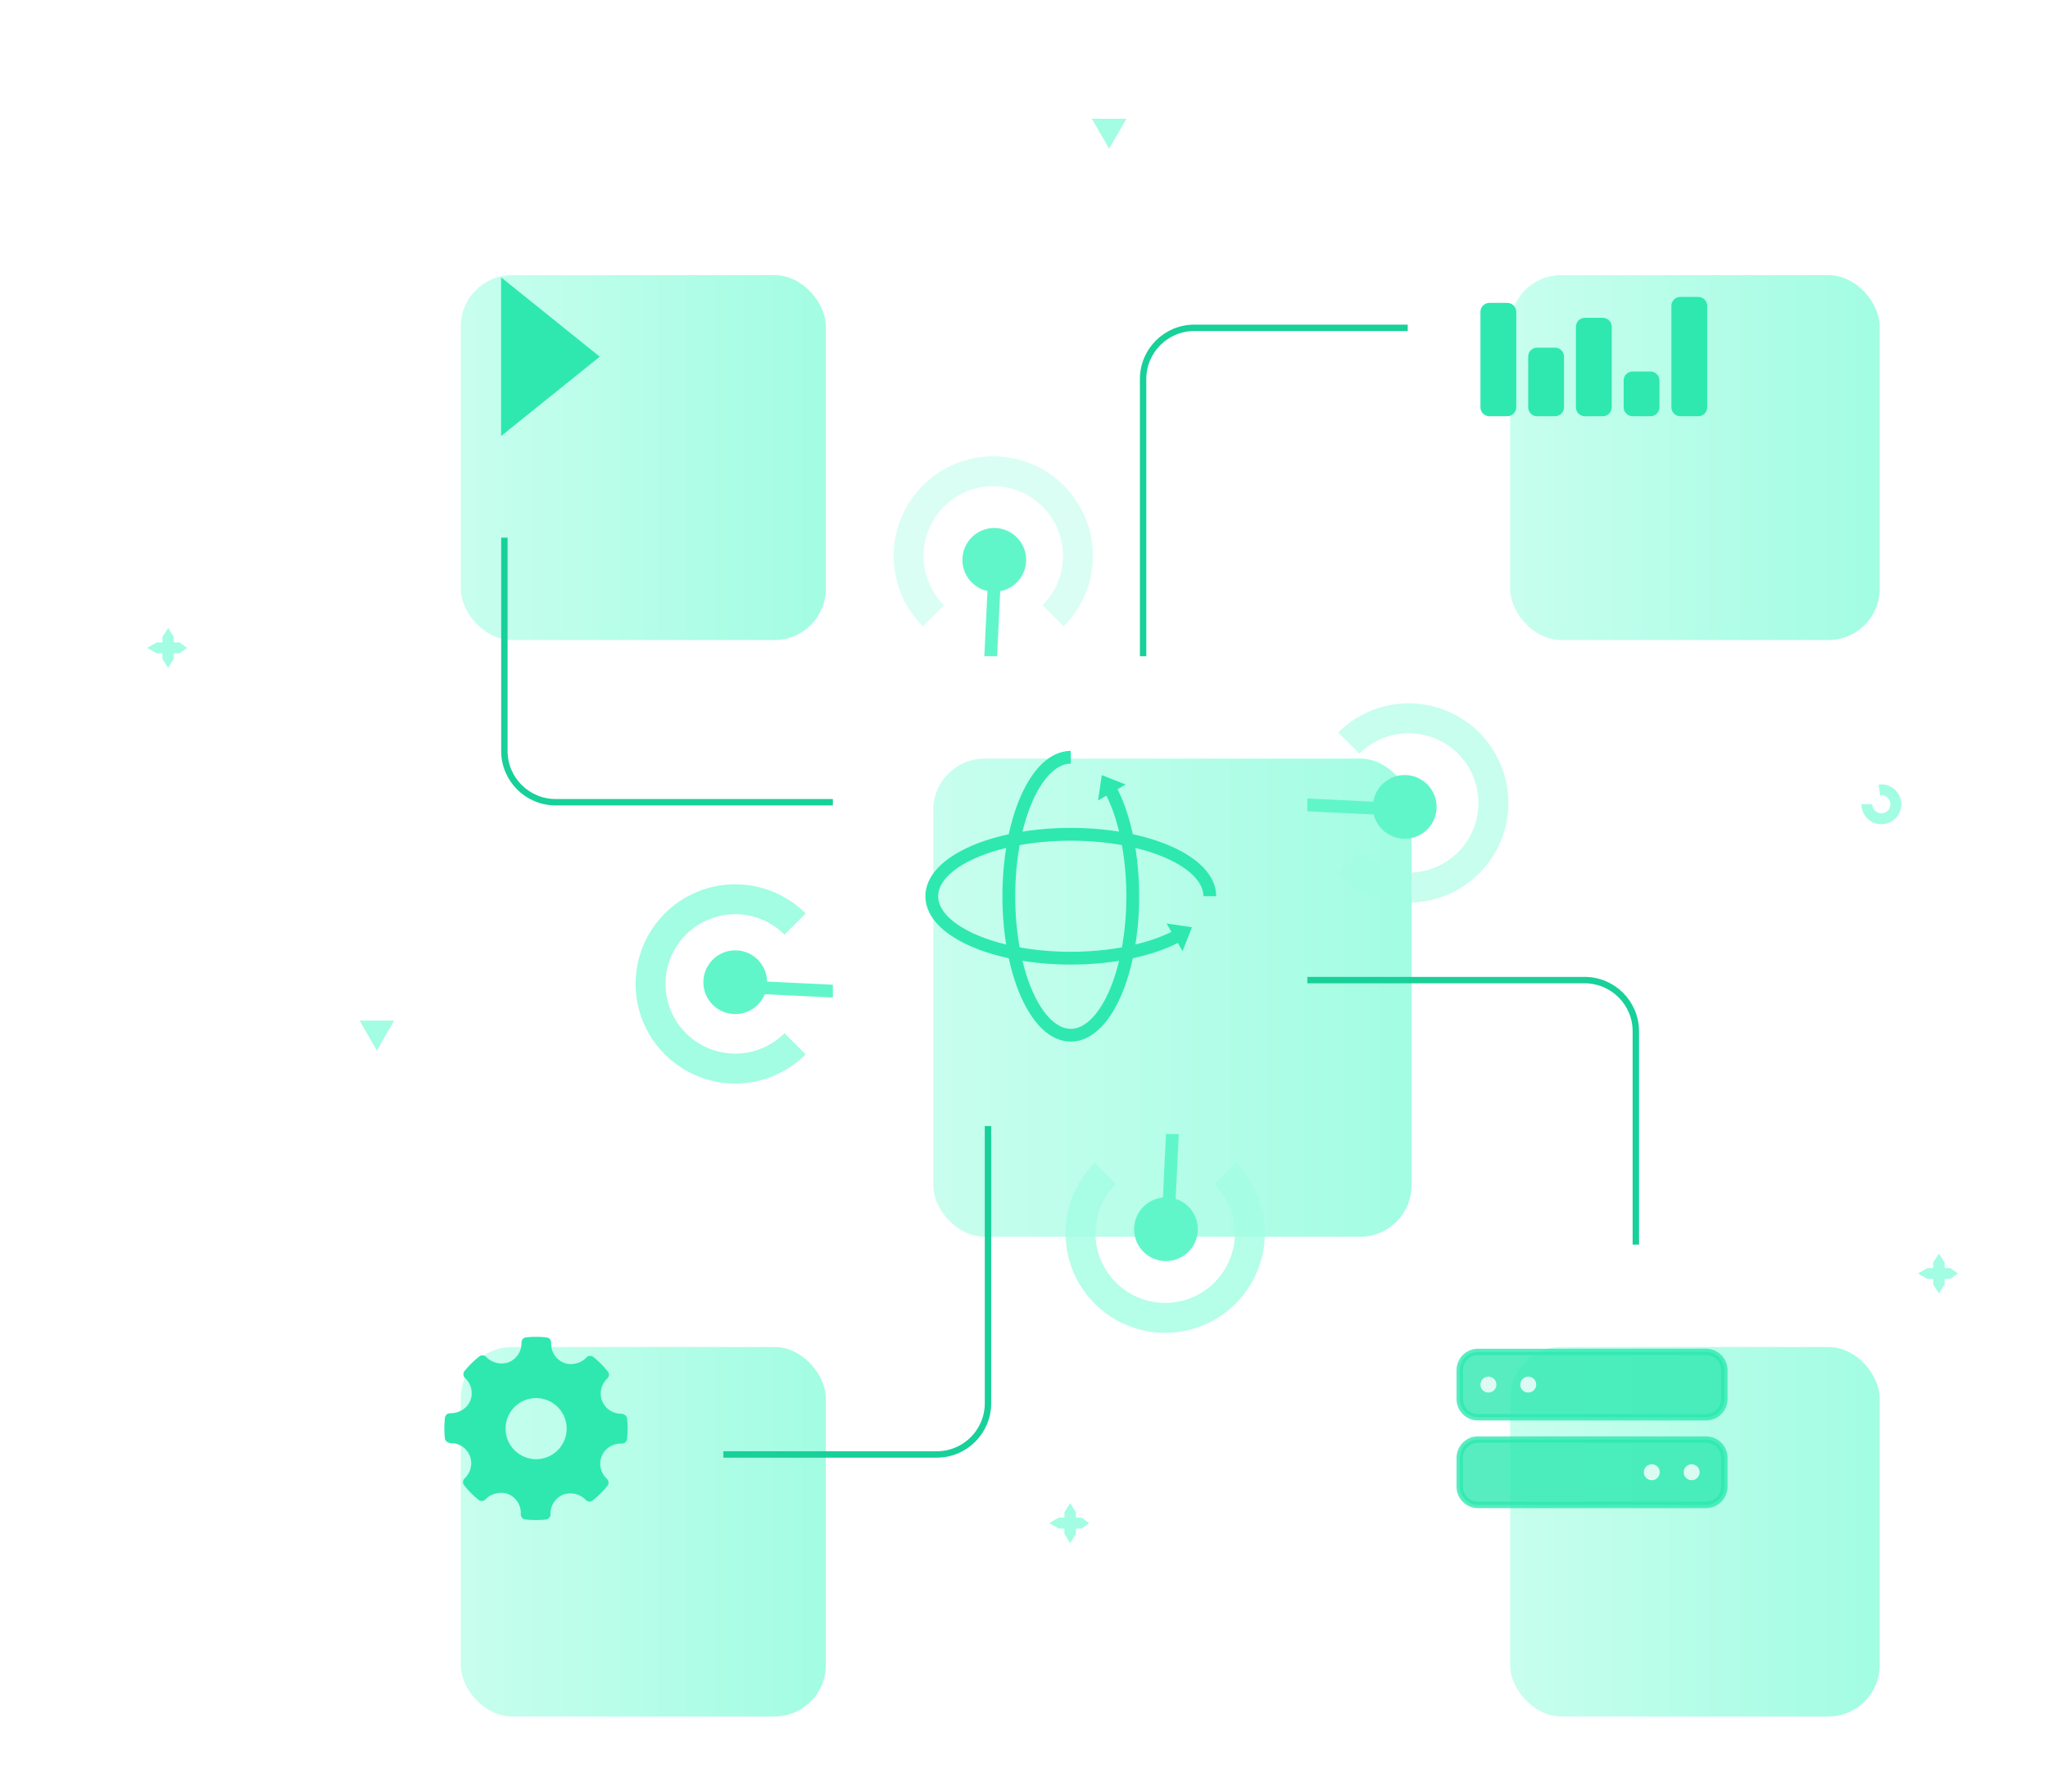<svg width="320" height="280" viewBox="0 0 320 280" fill="none" xmlns="http://www.w3.org/2000/svg">
<g filter="url(#filter0_d)">
<rect x="129.824" y="102.562" width="74.72" height="74.72" rx="8" fill="url(#paint0_linear)"/>
</g>
<path d="M189.032 140.069C189.032 134.721 179.307 130.386 167.311 130.386C155.315 130.386 145.59 134.721 145.59 140.069C145.59 145.416 155.315 149.751 167.311 149.751C171.213 149.751 174.875 149.293 178.04 148.489C180.224 147.935 182.171 147.217 183.798 146.373" stroke="#2EE8B0" stroke-width="2"/>
<path d="M183.231 144.976L185.551 145.32L184.689 147.5L183.231 144.976Z" fill="#2EE8B0" stroke="#2EE8B0"/>
<path d="M167.311 118.349C161.964 118.349 157.628 128.074 157.628 140.07C157.628 152.066 161.964 161.791 167.311 161.791C172.659 161.791 176.994 152.066 176.994 140.07C176.994 136.168 176.535 132.506 175.732 129.341C175.178 127.157 174.46 125.21 173.615 123.583" stroke="#2EE8B0" stroke-width="2"/>
<path d="M172.217 124.151L172.562 121.832L174.742 122.694L172.217 124.151Z" fill="#2EE8B0" stroke="#2EE8B0"/>
<g filter="url(#filter1_d)">
<rect x="219.955" y="27" width="57.741" height="57.028" rx="8" fill="url(#paint1_linear)"/>
</g>
<path d="M231.818 48.734C231.818 48.238 232.221 47.836 232.717 47.836H235.514C236.01 47.836 236.413 48.238 236.413 48.734V63.653C236.413 64.149 236.01 64.551 235.514 64.551H232.717C232.221 64.551 231.818 64.149 231.818 63.653V48.734Z" fill="#2EE8B0" stroke="#2EE8B0"/>
<path d="M239.278 55.727C239.278 55.23 239.681 54.828 240.177 54.828H242.974C243.47 54.828 243.873 55.23 243.873 55.727V63.652C243.873 64.148 243.47 64.55 242.974 64.55H240.177C239.681 64.55 239.278 64.148 239.278 63.652V55.727Z" fill="#2EE8B0" stroke="#2EE8B0"/>
<path d="M246.737 51.066C246.737 50.569 247.14 50.167 247.636 50.167H250.433C250.929 50.167 251.332 50.569 251.332 51.066V63.653C251.332 64.149 250.929 64.551 250.433 64.551H247.636C247.14 64.551 246.737 64.149 246.737 63.653V51.066Z" fill="#2EE8B0" stroke="#2EE8B0"/>
<path d="M254.196 59.458C254.196 58.962 254.598 58.56 255.094 58.56H257.892C258.388 58.56 258.79 58.962 258.79 59.458V63.654C258.79 64.15 258.388 64.552 257.892 64.552H255.094C254.598 64.552 254.196 64.15 254.196 63.654V59.458Z" fill="#2EE8B0" stroke="#2EE8B0"/>
<path d="M261.655 47.803C261.655 47.307 262.057 46.904 262.553 46.904H265.351C265.847 46.904 266.249 47.307 266.249 47.803V63.653C266.249 64.15 265.847 64.552 265.351 64.552H262.553C262.057 64.552 261.655 64.15 261.655 63.653V47.803Z" fill="#2EE8B0" stroke="#2EE8B0"/>
<g filter="url(#filter2_d)">
<rect x="56" y="27" width="57.028" height="57.028" rx="8" fill="url(#paint2_linear)"/>
</g>
<g filter="url(#filter3_d)">
<rect x="219.955" y="194.519" width="57.741" height="57.741" rx="8" fill="url(#paint3_linear)"/>
</g>
<path opacity="0.8" d="M228.083 214.151C228.083 212.568 229.359 211.289 230.926 211.289H266.582C268.149 211.289 269.425 212.568 269.425 214.151V218.635C269.425 220.218 268.149 221.497 266.582 221.497H230.926C229.359 221.497 228.083 220.218 228.083 218.635V214.151Z" fill="#2EE8B0" stroke="#2EE8B0"/>
<path opacity="0.8" d="M233.81 216.393C233.81 215.706 233.252 215.148 232.565 215.148C231.877 215.148 231.319 215.706 231.319 216.393C231.319 217.081 231.877 217.639 232.565 217.639C233.252 217.639 233.81 217.081 233.81 216.393Z" fill="white"/>
<path opacity="0.8" d="M240.035 216.393C240.035 215.706 239.478 215.148 238.79 215.148C238.102 215.148 237.544 215.706 237.544 216.393C237.544 217.081 238.102 217.639 238.79 217.639C239.478 217.639 240.035 217.081 240.035 216.393Z" fill="white"/>
<path opacity="0.8" d="M228.083 227.851C228.083 226.267 229.358 224.988 230.925 224.988H266.581C268.148 224.988 269.424 226.267 269.424 227.851V232.334C269.424 233.917 268.148 235.196 266.581 235.196H230.925C229.358 235.196 228.083 233.917 228.083 232.334V227.851Z" fill="#2EE8B0" stroke="#2EE8B0"/>
<path opacity="0.8" d="M259.339 230.092C259.339 229.404 258.781 228.846 258.093 228.846C257.406 228.846 256.848 229.404 256.848 230.092C256.848 230.779 257.406 231.337 258.093 231.337C258.781 231.337 259.339 230.779 259.339 230.092Z" fill="white"/>
<path opacity="0.8" d="M265.566 230.092C265.566 229.404 265.008 228.846 264.321 228.846C263.633 228.846 263.075 229.404 263.075 230.092C263.075 230.779 263.633 231.337 264.321 231.337C265.008 231.337 265.566 230.779 265.566 230.092Z" fill="white"/>
<g filter="url(#filter4_d)">
<rect x="56" y="194.519" width="57.028" height="57.741" rx="8" fill="url(#paint4_linear)"/>
</g>
<path fill-rule="evenodd" clip-rule="evenodd" d="M97.979 221.653C97.934 221.25 97.465 220.948 97.059 220.948C95.746 220.948 94.582 220.177 94.093 218.985C93.594 217.765 93.916 216.341 94.894 215.444C95.202 215.162 95.239 214.691 94.981 214.364C94.309 213.511 93.546 212.741 92.712 212.073C92.386 211.811 91.907 211.847 91.624 212.161C90.77 213.106 89.237 213.457 88.052 212.963C86.819 212.444 86.041 211.195 86.117 209.854C86.142 209.432 85.834 209.066 85.414 209.017C84.345 208.894 83.265 208.89 82.192 209.009C81.777 209.055 81.469 209.412 81.483 209.828C81.53 211.156 80.743 212.384 79.522 212.884C78.352 213.362 76.829 213.014 75.977 212.077C75.695 211.768 75.224 211.73 74.896 211.986C74.038 212.659 73.257 213.43 72.579 214.276C72.315 214.605 72.354 215.082 72.665 215.365C73.662 216.267 73.983 217.703 73.466 218.938C72.971 220.115 71.749 220.874 70.349 220.874C69.895 220.859 69.572 221.164 69.522 221.577C69.396 222.653 69.395 223.749 69.516 224.834C69.561 225.238 70.045 225.538 70.455 225.538C71.702 225.506 72.9 226.278 73.402 227.501C73.903 228.721 73.581 230.144 72.601 231.042C72.295 231.323 72.256 231.794 72.514 232.121C73.179 232.969 73.943 233.74 74.78 234.413C75.108 234.678 75.585 234.64 75.87 234.327C76.727 233.379 78.26 233.028 79.44 233.524C80.676 234.041 81.454 235.29 81.378 236.632C81.353 237.054 81.662 237.421 82.08 237.469C82.628 237.533 83.178 237.564 83.73 237.564C84.254 237.564 84.778 237.536 85.302 237.477C85.718 237.432 86.025 237.074 86.011 236.657C85.963 235.33 86.752 234.102 87.971 233.603C89.15 233.122 90.666 233.474 91.518 234.41C91.801 234.718 92.269 234.755 92.599 234.501C93.456 233.829 94.235 233.058 94.916 232.21C95.18 231.882 95.143 231.404 94.83 231.121C93.833 230.219 93.51 228.783 94.028 227.549C94.514 226.387 95.692 225.607 96.957 225.607L97.135 225.612C97.545 225.645 97.923 225.329 97.973 224.91C98.099 223.833 98.1 222.738 97.979 221.653ZM83.77 228.05C81.136 228.05 78.993 225.908 78.993 223.273C78.993 220.639 81.136 218.497 83.77 218.497C86.404 218.497 88.547 220.639 88.547 223.273C88.547 225.908 86.404 228.05 83.77 228.05Z" fill="#2EE8B0"/>
<path d="M219.955 51.236H186.609C182.191 51.236 178.609 54.818 178.609 59.236V102.561" stroke="#18D099"/>
<path d="M113.027 227.311L146.373 227.311C150.791 227.311 154.373 223.729 154.373 219.311L154.373 175.985" stroke="#18D099"/>
<path d="M255.598 194.52L255.598 161.175C255.598 156.757 252.016 153.175 247.598 153.175L204.273 153.175" stroke="#18D099"/>
<path d="M78.811 84.028L78.811 117.373C78.811 121.791 82.393 125.373 86.811 125.373L130.137 125.373" stroke="#18D099"/>
<line y1="-1" x2="14.961" y2="-1" transform="matrix(-0.999 -0.048 0 -1 130.137 153.899)" stroke="#61F6C9" stroke-width="2"/>
<path d="M125.888 164.778C123.711 166.955 120.938 168.438 117.918 169.038C114.898 169.639 111.768 169.331 108.924 168.152C106.08 166.974 103.648 164.979 101.938 162.419C100.227 159.859 99.314 156.85 99.314 153.771C99.314 150.692 100.227 147.682 101.938 145.122C103.648 142.562 106.08 140.567 108.924 139.389C111.768 138.211 114.898 137.903 117.918 138.503C120.938 139.104 123.711 140.586 125.888 142.763L122.586 146.066C121.062 144.542 119.121 143.504 117.007 143.083C114.893 142.663 112.702 142.879 110.711 143.704C108.72 144.528 107.018 145.925 105.821 147.717C104.624 149.509 103.984 151.616 103.984 153.771C103.984 155.926 104.624 158.033 105.821 159.825C107.018 161.617 108.72 163.013 110.711 163.838C112.702 164.663 114.893 164.878 117.007 164.458C119.121 164.038 121.062 163 122.586 161.476L125.888 164.778Z" fill="#A2FDE2"/>
<path d="M114.881 158.487C112.13 158.487 109.9 156.257 109.9 153.506C109.9 150.755 112.13 148.524 114.881 148.524C117.632 148.524 119.862 150.755 119.862 153.506C119.862 156.257 117.632 158.487 114.881 158.487Z" fill="#61F6C9"/>
<line y1="-1" x2="14.961" y2="-1" transform="matrix(0.999 0.048 0 1 204.273 126.799)" stroke="#61F6C9" stroke-width="2"/>
<path d="M219.487 131.088C216.736 131.088 214.506 128.857 214.506 126.106C214.506 123.355 216.736 121.125 219.487 121.125C222.239 121.125 224.469 123.355 224.469 126.106C224.469 128.857 222.239 131.088 219.487 131.088Z" fill="#61F6C9"/>
<path opacity="0.6" d="M209.104 114.481C211.281 112.304 214.055 110.821 217.075 110.221C220.094 109.62 223.224 109.928 226.069 111.106C228.913 112.285 231.344 114.28 233.055 116.84C234.765 119.4 235.678 122.409 235.678 125.488C235.678 128.567 234.765 131.576 233.055 134.136C231.344 136.696 228.913 138.692 226.069 139.87C223.224 141.048 220.094 141.356 217.075 140.756C214.055 140.155 211.281 138.672 209.104 136.495L212.407 133.193C213.93 134.717 215.872 135.755 217.986 136.175C220.1 136.596 222.29 136.38 224.282 135.555C226.273 134.731 227.974 133.334 229.172 131.542C230.369 129.75 231.008 127.643 231.008 125.488C231.008 123.333 230.369 121.226 229.172 119.434C227.974 117.642 226.273 116.246 224.282 115.421C222.29 114.596 220.1 114.38 217.986 114.801C215.872 115.221 213.93 116.259 212.407 117.783L209.104 114.481Z" fill="#A2FDE2"/>
<line y1="-1" x2="14.961" y2="-1" transform="matrix(0.048 -0.999 1 0 155.798 102.562)" stroke="#61F6C9" stroke-width="2"/>
<path d="M155.353 92.483C152.602 92.483 150.372 90.253 150.372 87.502C150.372 84.751 152.602 82.52 155.353 82.52C158.104 82.52 160.334 84.751 160.334 87.502C160.334 90.253 158.104 92.483 155.353 92.483Z" fill="#61F6C9"/>
<path opacity="0.4" d="M144.194 97.886C142.017 95.709 140.535 92.936 139.934 89.916C139.333 86.896 139.642 83.766 140.82 80.922C141.998 78.078 143.993 75.646 146.553 73.936C149.113 72.225 152.123 71.312 155.201 71.312C158.28 71.312 161.29 72.225 163.85 73.936C166.41 75.646 168.405 78.078 169.583 80.922C170.761 83.766 171.07 86.896 170.469 89.916C169.868 92.936 168.386 95.709 166.209 97.886L162.907 94.584C164.43 93.06 165.468 91.119 165.889 89.005C166.309 86.891 166.093 84.7 165.269 82.709C164.444 80.718 163.047 79.016 161.255 77.819C159.463 76.622 157.357 75.983 155.201 75.983C153.046 75.983 150.94 76.622 149.148 77.819C147.356 79.016 145.959 80.718 145.134 82.709C144.31 84.7 144.094 86.891 144.514 89.005C144.935 91.119 145.972 93.06 147.496 94.584L144.194 97.886Z" fill="#A2FDE2"/>
<line y1="-1" x2="14.961" y2="-1" transform="matrix(-0.048 0.999 -1 0 182.184 177.232)" stroke="#61F6C9" stroke-width="2"/>
<path d="M182.182 197.092C179.431 197.092 177.201 194.861 177.201 192.11C177.201 189.359 179.431 187.129 182.182 187.129C184.933 187.129 187.164 189.359 187.164 192.11C187.164 194.861 184.933 197.092 182.182 197.092Z" fill="#61F6C9"/>
<path opacity="0.8" d="M193.065 181.725C195.242 183.902 196.724 186.676 197.325 189.695C197.926 192.715 197.617 195.845 196.439 198.689C195.261 201.534 193.266 203.965 190.706 205.675C188.146 207.386 185.136 208.299 182.057 208.299C178.979 208.299 175.969 207.386 173.409 205.675C170.849 203.965 168.854 201.534 167.676 198.689C166.497 195.845 166.189 192.715 166.79 189.695C167.39 186.676 168.873 183.902 171.05 181.725L174.352 185.027C172.828 186.551 171.791 188.493 171.37 190.606C170.95 192.72 171.165 194.911 171.99 196.902C172.815 198.893 174.212 200.595 176.004 201.792C177.795 202.99 179.902 203.629 182.057 203.629C184.213 203.629 186.319 202.99 188.111 201.792C189.903 200.595 191.3 198.893 192.125 196.902C192.949 194.911 193.165 192.72 192.745 190.606C192.324 188.493 191.286 186.551 189.762 185.027L193.065 181.725Z" fill="#A2FDE2"/>
<path d="M78.799 44.387L92.912 55.745L78.799 67.103L78.799 44.387Z" fill="#2EE8B0" stroke="#2EE8B0"/>
<path d="M25.378 100.401V99.55L26.269 98.132L27.161 99.55V100.401H28.052L29.241 101.252L28.052 102.103H27.161V102.954L26.269 104.373L25.378 102.954V102.103H24.486L23 101.252L24.486 100.401H25.378Z" fill="#A2FDE2"/>
<path d="M302.062 198.178V197.327L302.953 195.908L303.845 197.327V198.178H304.736L305.925 199.029L304.736 199.88H303.845V200.731L302.953 202.149L302.062 200.731V199.88H301.17L299.684 199.029L301.17 198.178H302.062Z" fill="#A2FDE2"/>
<path d="M166.32 237.184V236.333L167.212 234.915L168.104 236.333V237.184H168.995L170.184 238.036L168.995 238.887H168.104V239.738L167.212 241.156L166.32 239.738V238.887H165.429L163.943 238.036L165.429 237.184H166.32Z" fill="#A2FDE2"/>
<path d="M290.843 125.697C290.843 126.333 291.037 126.953 291.4 127.476C291.762 127.998 292.275 128.397 292.871 128.62C293.466 128.842 294.115 128.878 294.732 128.721C295.348 128.565 295.901 128.224 296.319 127.744C296.736 127.264 296.996 126.669 297.065 126.037C297.135 125.405 297.009 124.767 296.706 124.208C296.403 123.649 295.936 123.196 295.368 122.91C294.8 122.624 294.159 122.518 293.529 122.607L293.767 124.296C294.052 124.256 294.343 124.304 294.6 124.433C294.858 124.563 295.069 124.768 295.207 125.022C295.344 125.275 295.401 125.564 295.37 125.851C295.339 126.137 295.22 126.408 295.031 126.625C294.842 126.843 294.591 126.997 294.312 127.068C294.032 127.139 293.738 127.123 293.468 127.022C293.198 126.921 292.965 126.74 292.801 126.503C292.637 126.266 292.549 125.985 292.549 125.697L290.843 125.697Z" fill="#A2FDE2"/>
<path d="M58.886 164.183L56.184 159.502L61.589 159.502L58.886 164.183Z" fill="#A2FDE2"/>
<path d="M173.305 23.24L170.602 18.559L176.007 18.559L173.305 23.24Z" fill="#A2FDE2"/>
<defs>
<filter id="filter0_d" x="129.824" y="102.562" width="90.72" height="90.72" filterUnits="userSpaceOnUse" color-interpolation-filters="sRGB">
<feFlood flood-opacity="0" result="BackgroundImageFix"/>
<feColorMatrix in="SourceAlpha" type="matrix" values="0 0 0 0 0 0 0 0 0 0 0 0 0 0 0 0 0 0 127 0"/>
<feOffset dx="16" dy="16"/>
<feColorMatrix type="matrix" values="0 0 0 0 0.936 0 0 0 0 0.993 0 0 0 0 0.976 0 0 0 1 0"/>
<feBlend mode="normal" in2="BackgroundImageFix" result="effect1_dropShadow"/>
<feBlend mode="normal" in="SourceGraphic" in2="effect1_dropShadow" result="shape"/>
</filter>
<filter id="filter1_d" x="219.955" y="27" width="73.741" height="73.028" filterUnits="userSpaceOnUse" color-interpolation-filters="sRGB">
<feFlood flood-opacity="0" result="BackgroundImageFix"/>
<feColorMatrix in="SourceAlpha" type="matrix" values="0 0 0 0 0 0 0 0 0 0 0 0 0 0 0 0 0 0 127 0"/>
<feOffset dx="16" dy="16"/>
<feColorMatrix type="matrix" values="0 0 0 0 0.936 0 0 0 0 0.993 0 0 0 0 0.976 0 0 0 1 0"/>
<feBlend mode="normal" in2="BackgroundImageFix" result="effect1_dropShadow"/>
<feBlend mode="normal" in="SourceGraphic" in2="effect1_dropShadow" result="shape"/>
</filter>
<filter id="filter2_d" x="56" y="27" width="73.028" height="73.028" filterUnits="userSpaceOnUse" color-interpolation-filters="sRGB">
<feFlood flood-opacity="0" result="BackgroundImageFix"/>
<feColorMatrix in="SourceAlpha" type="matrix" values="0 0 0 0 0 0 0 0 0 0 0 0 0 0 0 0 0 0 127 0"/>
<feOffset dx="16" dy="16"/>
<feColorMatrix type="matrix" values="0 0 0 0 0.936 0 0 0 0 0.993 0 0 0 0 0.976 0 0 0 1 0"/>
<feBlend mode="normal" in2="BackgroundImageFix" result="effect1_dropShadow"/>
<feBlend mode="normal" in="SourceGraphic" in2="effect1_dropShadow" result="shape"/>
</filter>
<filter id="filter3_d" x="219.955" y="194.519" width="73.741" height="73.741" filterUnits="userSpaceOnUse" color-interpolation-filters="sRGB">
<feFlood flood-opacity="0" result="BackgroundImageFix"/>
<feColorMatrix in="SourceAlpha" type="matrix" values="0 0 0 0 0 0 0 0 0 0 0 0 0 0 0 0 0 0 127 0"/>
<feOffset dx="16" dy="16"/>
<feColorMatrix type="matrix" values="0 0 0 0 0.936 0 0 0 0 0.993 0 0 0 0 0.976 0 0 0 1 0"/>
<feBlend mode="normal" in2="BackgroundImageFix" result="effect1_dropShadow"/>
<feBlend mode="normal" in="SourceGraphic" in2="effect1_dropShadow" result="shape"/>
</filter>
<filter id="filter4_d" x="56" y="194.519" width="73.028" height="73.741" filterUnits="userSpaceOnUse" color-interpolation-filters="sRGB">
<feFlood flood-opacity="0" result="BackgroundImageFix"/>
<feColorMatrix in="SourceAlpha" type="matrix" values="0 0 0 0 0 0 0 0 0 0 0 0 0 0 0 0 0 0 127 0"/>
<feOffset dx="16" dy="16"/>
<feColorMatrix type="matrix" values="0 0 0 0 0.936 0 0 0 0 0.993 0 0 0 0 0.976 0 0 0 1 0"/>
<feBlend mode="normal" in2="BackgroundImageFix" result="effect1_dropShadow"/>
<feBlend mode="normal" in="SourceGraphic" in2="effect1_dropShadow" result="shape"/>
</filter>
<linearGradient id="paint0_linear" x1="129.824" y1="177.218" x2="204.611" y2="177.218" gradientUnits="userSpaceOnUse">
<stop stop-color="#C8FEEE"/>
<stop offset="1" stop-color="#A2FDE2"/>
</linearGradient>
<linearGradient id="paint1_linear" x1="219.955" y1="83.979" x2="277.747" y2="83.979" gradientUnits="userSpaceOnUse">
<stop stop-color="#C8FEEE"/>
<stop offset="1" stop-color="#A2FDE2"/>
</linearGradient>
<linearGradient id="paint2_linear" x1="56" y1="83.979" x2="113.079" y2="83.979" gradientUnits="userSpaceOnUse">
<stop stop-color="#C8FEEE"/>
<stop offset="1" stop-color="#A2FDE2"/>
</linearGradient>
<linearGradient id="paint3_linear" x1="219.955" y1="252.21" x2="277.747" y2="252.21" gradientUnits="userSpaceOnUse">
<stop stop-color="#C8FEEE"/>
<stop offset="1" stop-color="#A2FDE2"/>
</linearGradient>
<linearGradient id="paint4_linear" x1="56" y1="252.21" x2="113.079" y2="252.21" gradientUnits="userSpaceOnUse">
<stop stop-color="#C8FEEE"/>
<stop offset="1" stop-color="#A2FDE2"/>
</linearGradient>
</defs>
</svg>
